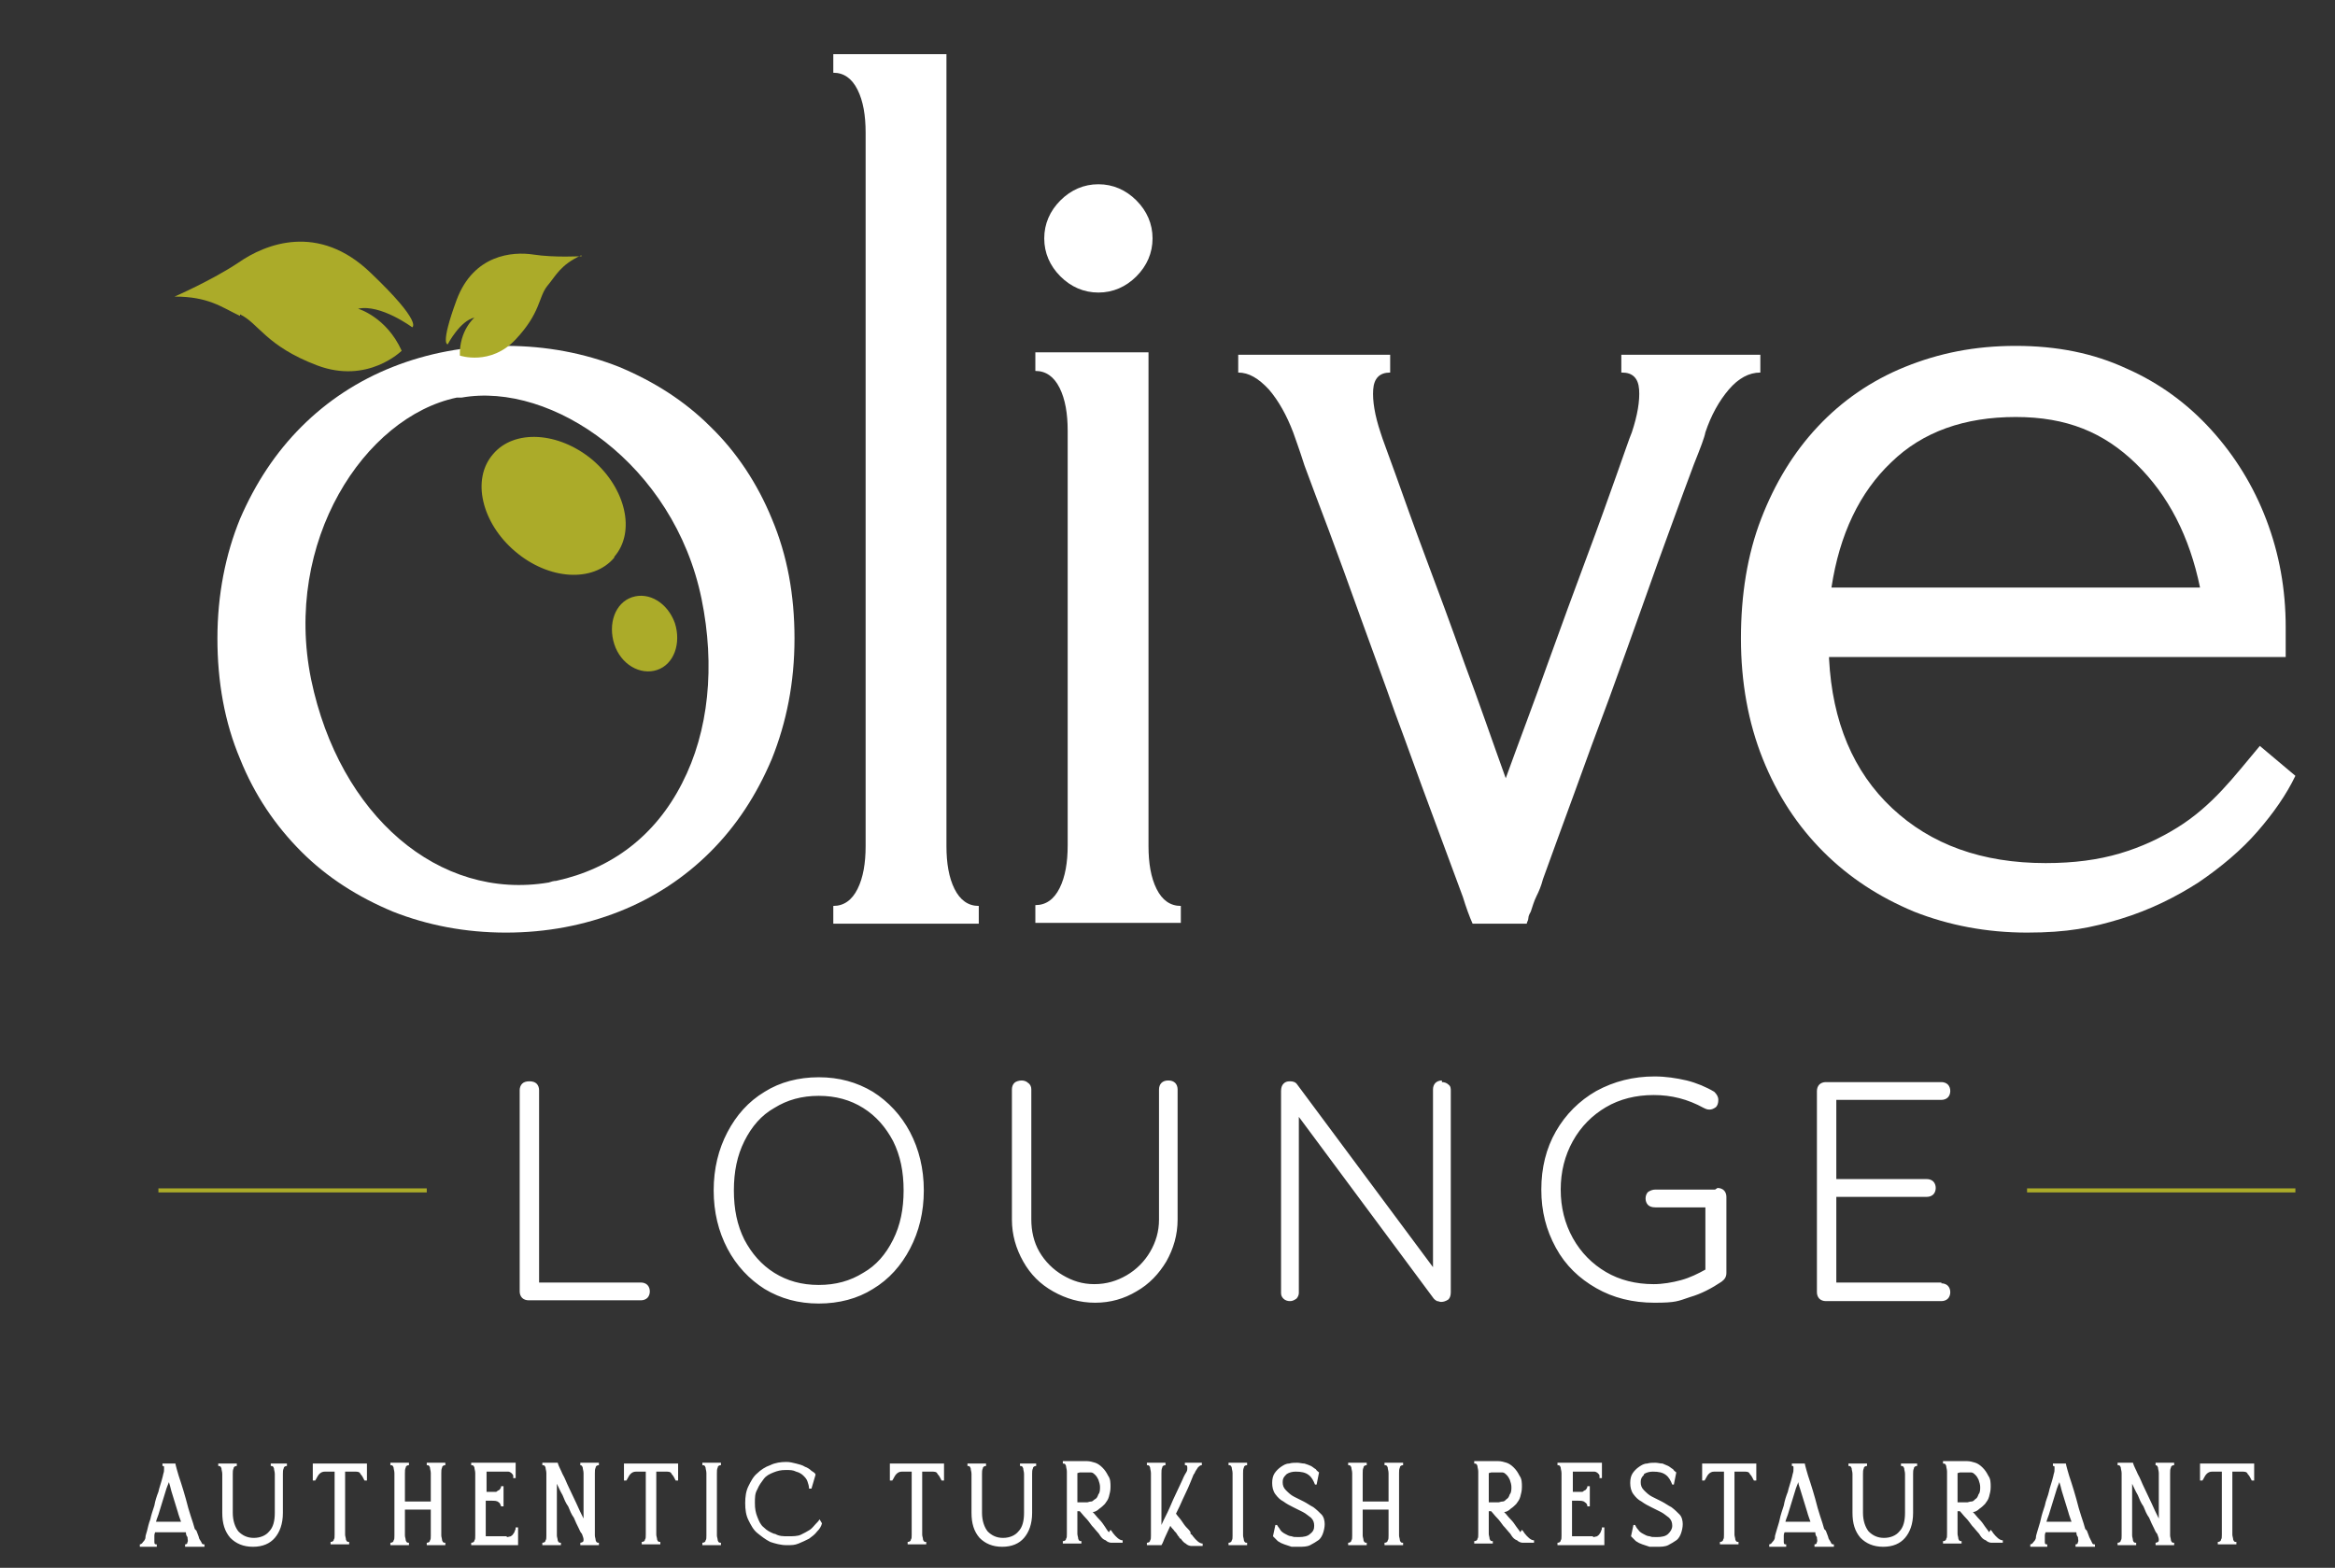 <?xml version="1.0" encoding="UTF-8"?>
<svg id="katman_1" data-name="katman 1" xmlns="http://www.w3.org/2000/svg" xmlns:xlink="http://www.w3.org/1999/xlink" viewBox="0 0 288.9 194">
  <rect x="0" y="0" width="288.9" height="194" fill="#333333" stroke="none"/>
  <defs>
    <clipPath id="clippath">
      <rect x="-114.6" y="-72.5" width="530.1" height="343" style="fill: none;"/>
    </clipPath>
  </defs>
  <g style="clip-path: url(#clippath);">
    <path d="M84.4,96.9c-3.3,6.5-8.7,10.6-15.6,12.1-.3,0-.6.1-.9.2-13.6,2.3-25.9-8.3-29.4-25.1-3.5-17.1,6.6-32.5,18-34.9h.6c11.2-2,26.3,8.3,29.7,24.9,1.7,8.3.9,16.4-2.4,22.8M98.3,79c0-5.4-.9-10.3-2.8-14.8-1.8-4.4-4.4-8.3-7.6-11.4-3.2-3.2-7-5.6-11.3-7.4-4.3-1.7-9-2.6-14-2.6s-9.7.9-14,2.6c-4.3,1.7-8.1,4.2-11.3,7.4-3.2,3.2-5.7,7-7.6,11.4-1.8,4.4-2.8,9.4-2.8,14.8s.9,10.4,2.8,14.9c1.8,4.5,4.4,8.3,7.6,11.5,3.2,3.2,7,5.6,11.3,7.4,4.3,1.7,9,2.6,14,2.6s9.7-.9,14-2.6c4.3-1.7,8.1-4.2,11.3-7.4,3.2-3.2,5.7-7,7.6-11.5,1.8-4.5,2.8-9.4,2.8-14.9" style="fill: #fff;"/>
    <path d="M117.1,104.7V6.7h-14v2.3c1.3,0,2.3.7,3,2.1.7,1.4,1,3.2,1,5.3v88.3c0,2.1-.3,3.9-1,5.3-.7,1.4-1.7,2.1-3,2.1v2.2h18v-2.2c-1.3,0-2.3-.7-3-2.1-.7-1.4-1-3.2-1-5.3" style="fill: #fff;"/>
    <path d="M146.1,112.1c-1.3,0-2.3-.7-3-2.1-.7-1.4-1-3.2-1-5.3v-61.1h-14v2.3c1.3,0,2.3.7,3,2.1.7,1.4,1,3.2,1,5.3v51.3c0,2.1-.3,3.9-1,5.3-.7,1.4-1.7,2.1-3,2.1v2.2h18v-2.2Z" style="fill: #fff;"/>
    <path d="M140.6,34.2c1.3-1.3,2-2.9,2-4.7s-.7-3.4-2-4.7c-1.3-1.3-2.9-2-4.7-2s-3.4.7-4.7,2c-1.3,1.3-2,2.9-2,4.7s.7,3.4,2,4.7c1.3,1.3,2.9,2,4.7,2s3.4-.7,4.7-2" style="fill: #fff;"/>
    <path d="M200.7,46.1c1.3,0,2,.7,2.1,2.1.1,1.4-.2,3.2-.9,5.3-.3.7-.9,2.5-1.9,5.3-1,2.8-2.2,6.2-3.7,10.2-1.5,4-3.1,8.4-4.8,13.1-1.7,4.8-3.5,9.5-5.2,14.2-1.7-4.7-3.3-9.4-5.1-14.2-1.7-4.8-3.3-9.1-4.8-13.1-1.5-4-2.7-7.4-3.7-10.2-1-2.8-1.7-4.6-1.9-5.3-.7-2.1-1-3.9-.9-5.3.1-1.4.8-2.1,2.1-2.1v-2.2h-18.8v2.2c1.3,0,2.5.7,3.8,2.1,1.2,1.4,2.2,3.2,3,5.3.2.6.7,1.9,1.4,4.1.8,2.2,1.8,4.8,3,8,1.2,3.2,2.5,6.8,3.9,10.7,1.4,3.9,2.9,7.9,4.3,11.9,1.5,4,2.9,8,4.4,12,1.5,4,2.8,7.6,4,10.8.4,1.3.8,2.4,1.2,3.3h6.7c0-.2.2-.4.2-.7,0-.3.2-.6.3-.8.2-.6.4-1.3.7-1.9.3-.6.6-1.3.8-2.1,1.2-3.3,2.5-6.9,3.9-10.7,1.4-3.9,2.8-7.7,4.3-11.7,1.4-3.9,2.8-7.7,4.1-11.4,1.3-3.7,2.5-7,3.6-10s2-5.5,2.8-7.6c.8-2,1.3-3.3,1.4-3.9.7-2.1,1.7-3.9,2.9-5.3,1.2-1.4,2.5-2.1,3.9-2.1v-2.2h-17.2v2.2Z" style="fill: #fff;"/>
    <path d="M226.6,72.7c1-6.6,3.5-11.8,7.4-15.5,3.9-3.8,9.1-5.6,15.4-5.6s10.9,1.9,14.9,5.8c4,3.9,6.6,9,7.9,15.3h-45.7ZM226.3,81.3h56.5v-3.7c0-4.7-.8-9.1-2.4-13.3-1.6-4.2-3.9-7.9-6.8-11.1-2.9-3.2-6.4-5.8-10.5-7.6-4.1-1.9-8.6-2.8-13.7-2.8s-9.5.9-13.7,2.6c-4.2,1.7-7.8,4.2-10.8,7.4-3,3.2-5.3,7-7,11.4-1.7,4.4-2.5,9.4-2.5,14.8s.9,10.4,2.7,14.9c1.8,4.5,4.3,8.3,7.5,11.5,3.2,3.2,6.9,5.6,11.2,7.4,4.3,1.7,9,2.6,14,2.6s8-.6,11.6-1.7c3.6-1.1,6.8-2.7,9.6-4.5,2.8-1.9,5.3-4,7.3-6.3,2-2.3,3.6-4.6,4.7-6.9l-4.4-3.7c-1.6,1.9-3.1,3.8-4.7,5.5-1.6,1.7-3.4,3.3-5.5,4.6-2.1,1.3-4.4,2.4-7.1,3.2-2.7.8-5.7,1.2-9.2,1.2-7.9,0-14.2-2.3-19-6.8-4.8-4.5-7.4-10.7-7.8-18.5" style="fill: #fff;"/>
    <path d="M29.7,38.9c2.3,1.1,3.2,3.9,9.5,6.3s10.5-1.8,10.5-1.8c-1.9-4.2-5.4-5.2-5.4-5.2,2.8-.6,6.7,2.3,6.7,2.3,0,0,1.4-.5-5.1-6.7-6.5-6.3-13.1-3.6-16.4-1.3-3.3,2.2-7.9,4.2-7.9,4.2,4.2,0,5.8,1.3,8.1,2.4" style="fill: #abab29;"/>
    <path d="M72,31.7s-3.4.2-6-.2c-2.6-.4-7.4,0-9.5,5.6-2.1,5.7-1.1,5.5-1.1,5.5,0,0,1.5-2.9,3.3-3.3,0,0-1.9,1.6-1.8,4.7,0,0,3.8,1.3,6.9-2,3.1-3.3,2.8-5.2,3.9-6.6,1.1-1.3,1.6-2.6,4.2-3.8" style="fill: #abab29;"/>
    <path d="M76,69c-2.6,3.1-8.1,2.8-12.3-.8-4.1-3.5-5.4-8.9-2.7-12,2.6-3.1,8.1-2.8,12.3.7,4.1,3.5,5.4,8.9,2.7,12" style="fill: #abab29;"/>
    <path d="M81.3,82.9c-2.1.7-4.5-.7-5.3-3.2-.8-2.5.1-5.1,2.2-5.8,2.1-.7,4.4.7,5.3,3.2.8,2.5-.1,5.1-2.2,5.8" style="fill: #abab29;"/>
    <path d="M240.2,158.7h-13v-10.6h11.2c.3,0,.6-.1.8-.3.2-.2.3-.5.3-.8s-.1-.6-.3-.8c-.2-.2-.5-.3-.8-.3h-11.2v-9.8h13c.3,0,.6-.1.8-.3.2-.2.3-.5.3-.8s-.1-.6-.3-.8c-.2-.2-.5-.3-.8-.3h-14.3c-.3,0-.6.1-.8.3-.2.2-.3.5-.3.8v24.9c0,.3.1.6.3.8.2.2.5.3.8.3h14.3c.3,0,.6-.1.8-.3.2-.2.3-.5.3-.8s-.1-.6-.3-.8c-.2-.2-.5-.3-.8-.3M212.2,147.2h-7.4c-.3,0-.6.1-.9.3-.2.2-.3.5-.3.8s.1.6.3.8c.2.2.5.3.9.3h6.2v7.7c-.9.5-1.9,1-3,1.3-1.1.3-2.3.5-3.4.5-2.2,0-4.2-.5-5.9-1.5s-3.1-2.4-4.1-4.2-1.5-3.8-1.5-6,.5-4.2,1.5-6c1-1.8,2.4-3.2,4.1-4.2s3.7-1.5,5.9-1.5,4.2.5,6.2,1.6c.2.1.4.2.7.2s.5-.1.8-.3c.2-.2.3-.5.3-.9s-.2-.7-.5-1c-1-.6-2.2-1.1-3.4-1.4-1.3-.3-2.6-.5-4-.5-2.6,0-5,.6-7.2,1.8-2.1,1.2-3.8,2.9-5,5-1.2,2.1-1.8,4.5-1.8,7.2s.6,5,1.8,7.2,2.9,3.8,5,5c2.1,1.2,4.5,1.8,7.2,1.8s2.9-.2,4.4-.7c1.4-.4,2.7-1.1,3.9-1.9.4-.3.6-.6.6-1.1v-9.4c0-.3-.1-.6-.3-.8-.2-.2-.5-.3-.8-.3M178.4,133.7c-.3,0-.6.1-.8.3-.2.2-.3.5-.3.8v22l-16.8-22.6c-.2-.3-.5-.4-.9-.4s-.6.1-.8.3c-.2.2-.3.5-.3.9v25c0,.3.1.5.3.7.2.2.5.3.8.3s.5-.1.8-.3c.2-.2.3-.5.3-.7v-21.8l16.7,22.5c.1.1.2.2.4.3.2,0,.3.1.5.1.3,0,.6-.1.9-.3.2-.2.3-.5.3-.9v-24.9c0-.3,0-.6-.3-.8-.2-.2-.5-.3-.8-.3M144.5,133.7c-.3,0-.6.1-.8.3-.2.2-.3.5-.3.8v16.1c0,1.5-.4,2.8-1.1,4-.7,1.2-1.7,2.2-2.9,2.9-1.2.7-2.5,1.1-4,1.1s-2.7-.4-3.9-1.1c-1.2-.7-2.2-1.7-2.9-2.9-.7-1.2-1-2.6-1-4v-16.1c0-.3-.1-.6-.4-.8-.2-.2-.5-.3-.8-.3s-.7.1-.9.3c-.2.2-.3.5-.3.8v16.1c0,1.9.5,3.6,1.4,5.2.9,1.6,2.1,2.8,3.7,3.7,1.6.9,3.3,1.4,5.2,1.4s3.6-.5,5.1-1.4c1.6-.9,2.8-2.2,3.7-3.7.9-1.6,1.4-3.3,1.4-5.2v-16.1c0-.3-.1-.6-.3-.8-.2-.2-.5-.3-.8-.3M111.8,147.3c0,2.3-.4,4.3-1.3,6.1-.9,1.8-2.1,3.2-3.7,4.1-1.6,1-3.4,1.5-5.5,1.5s-3.9-.5-5.5-1.5c-1.6-1-2.8-2.4-3.7-4.1-.9-1.8-1.3-3.8-1.3-6.1s.4-4.3,1.3-6.1c.9-1.8,2.1-3.2,3.7-4.1,1.6-1,3.4-1.5,5.5-1.5s3.9.5,5.5,1.5c1.6,1,2.8,2.4,3.7,4.1.9,1.8,1.3,3.8,1.3,6.1M114.3,147.3c0-2.7-.6-5.1-1.7-7.2-1.1-2.1-2.7-3.8-4.6-5-2-1.2-4.2-1.8-6.7-1.8s-4.8.6-6.7,1.8c-2,1.2-3.5,2.9-4.6,5-1.1,2.1-1.7,4.5-1.7,7.2s.6,5.1,1.7,7.2c1.1,2.1,2.7,3.8,4.6,5,2,1.2,4.2,1.8,6.7,1.8s4.8-.6,6.7-1.8c2-1.2,3.5-2.9,4.6-5,1.1-2.1,1.7-4.5,1.7-7.2M79.3,158.7h-12.6v-23.8c0-.3-.1-.6-.3-.8-.2-.2-.5-.3-.9-.3s-.7.1-.9.3c-.2.2-.3.5-.3.8v24.9c0,.3.1.6.3.8.2.2.5.3.8.3h13.9c.3,0,.6-.1.8-.3.2-.2.3-.5.3-.8s-.1-.6-.3-.8c-.2-.2-.5-.3-.8-.3" style="fill: #fff;"/>
    <path d="M272.2,181.1v2.1h.3c.2-.3.3-.6.5-.8.2-.2.4-.3.7-.3h1.2v7.8c0,.3,0,.5-.1.6,0,.2-.2.3-.4.3v.3h2.3v-.3c-.2,0-.3,0-.4-.3,0-.2-.1-.4-.1-.6v-7.8h1.2c.3,0,.6,0,.7.3.2.2.3.4.5.8h.3v-2.1h-6.6ZM266.6,181.3c.2,0,.3,0,.4.3,0,.2.1.4.1.7v5.6c-.3-.6-.6-1.2-.9-1.9-.3-.6-.6-1.3-.9-1.9-.3-.6-.5-1.2-.8-1.7-.2-.5-.5-1-.6-1.4h-1.9v.3c.2,0,.3,0,.4.3,0,.2.1.4.1.7v7.7c0,.3,0,.5-.1.6,0,.2-.2.3-.4.3v.3h2.3v-.3c-.2,0-.3,0-.4-.3,0-.2-.1-.4-.1-.6v-6.4c.2.4.4.9.7,1.4.2.5.4,1,.7,1.4.2.5.4,1,.7,1.4.2.5.4.9.6,1.3.1.2.2.5.4.7.1.3.2.5.2.7s0,.2-.1.3c0,0-.2.1-.3.1v.3h2.3v-.3c-.2,0-.3,0-.4-.3,0-.2-.1-.4-.1-.6v-7.7c0-.3,0-.5.1-.7,0-.2.2-.3.4-.3v-.3h-2.3v.3ZM253.2,188.3c.1-.4.3-.8.4-1.2.1-.4.3-.9.4-1.3.1-.4.3-.9.4-1.3.1-.4.3-.8.4-1.1.1.3.2.7.3,1.1.1.4.3.9.4,1.3.1.4.3.9.4,1.3.1.4.3.9.4,1.2h-3.1ZM258,189.2c-.1-.4-.3-1-.5-1.6-.2-.6-.4-1.3-.6-2.1-.2-.7-.4-1.4-.6-2-.2-.6-.4-1.2-.5-1.6-.1-.4-.2-.7-.2-.8h-1.6v.3c.2,0,.2,0,.2.3s0,.4-.1.7c0,.1-.1.4-.2.8-.1.4-.3.9-.4,1.4s-.4,1.1-.5,1.7c-.2.6-.4,1.2-.5,1.7s-.3,1-.4,1.4c-.1.4-.2.6-.2.8,0,.3-.2.5-.3.6-.1.2-.3.3-.4.3v.3h2.1v-.3c-.2,0-.3,0-.3-.3,0-.2,0-.4,0-.6,0,0,0-.1,0-.2,0,0,0-.2.1-.4h3.8c0,.3.1.5.2.6,0,.3.1.5,0,.6,0,.2-.1.3-.3.3v.3h2.4v-.3c-.2,0-.3,0-.4-.3-.1-.2-.2-.4-.3-.6,0,0-.1-.3-.3-.8M242.1,182.3h0c0,0,.1,0,.4-.1.2,0,.5,0,.9,0s.3,0,.5,0c.2,0,.4.2.5.3.2.2.3.4.4.6.1.3.2.6.2.9s0,.7-.2.9c-.1.3-.2.5-.4.6-.2.2-.3.3-.5.3-.2,0-.4.1-.5.1h-1.2v-3.8ZM246.1,189.6c-.1-.2-.3-.4-.5-.7-.2-.3-.4-.6-.7-.9-.3-.3-.5-.6-.8-.9.3,0,.6-.2.8-.4.3-.2.5-.4.7-.6.2-.3.4-.5.5-.9s.2-.7.2-1.2,0-1-.3-1.4c-.2-.4-.4-.7-.7-1-.3-.3-.6-.5-.9-.6-.3-.1-.7-.2-1-.2s-.7,0-.9,0c-.2,0-.3,0-.3,0h-1.8v.3c.2,0,.3,0,.4.3,0,.2.1.4.1.7v7.7c0,.3,0,.5-.1.6,0,.2-.2.3-.4.3v.3h2.3v-.3c-.2,0-.3,0-.4-.3,0-.2-.1-.4-.1-.6v-2.8h.3c.2.2.4.5.7.8.3.3.5.6.8,1,.3.3.5.6.7.8.2.2.3.4.3.4.2.3.4.5.7.6.2.2.5.3.7.3h1.4v-.3c-.4,0-.8-.4-1.2-.9,0,0-.1-.2-.3-.4M235.2,181.1v.3c.2,0,.3,0,.4.3,0,.2.1.4.1.7v4.8c0,1-.2,1.8-.7,2.3-.4.5-1.1.8-1.9.8s-1.4-.3-1.9-.8c-.4-.5-.7-1.3-.7-2.3v-4.8c0-.3,0-.5.1-.7,0-.2.2-.3.4-.3v-.3h-2.3v.3c.2,0,.3,0,.4.3,0,.2.1.4.1.7v4.8c0,1.3.3,2.3,1,3.1.7.7,1.6,1.1,2.8,1.1s2.1-.4,2.7-1.1c.6-.7,1-1.7,1-3.1v-4.8c0-.3,0-.5.1-.7,0-.2.2-.3.4-.3v-.3h-2.1ZM220.9,188.3c.1-.4.3-.8.4-1.2.1-.4.3-.9.4-1.3.1-.4.3-.9.4-1.3.1-.4.3-.8.4-1.1,0,.3.2.7.3,1.1.1.4.3.9.4,1.3.1.4.3.9.4,1.3.1.4.3.9.4,1.2h-3.1ZM225.7,189.2c-.1-.4-.3-1-.5-1.6-.2-.6-.4-1.3-.6-2.1-.2-.7-.4-1.4-.6-2-.2-.6-.4-1.2-.5-1.6-.1-.4-.2-.7-.2-.8h-1.6v.3c.2,0,.2,0,.2.3s0,.4-.1.7c0,.1-.1.4-.2.8-.1.4-.3.9-.4,1.4-.2.5-.4,1.1-.5,1.7-.2.6-.4,1.2-.5,1.7s-.3,1-.4,1.4c-.1.4-.2.6-.2.8,0,.3-.2.5-.3.6-.1.2-.3.3-.4.3v.3h2.1v-.3c-.2,0-.3,0-.3-.3,0-.2,0-.4,0-.6,0,0,0-.1,0-.2,0,0,0-.2.1-.4h3.8c0,.3.1.5.2.6,0,.3.1.5,0,.6,0,.2-.1.3-.3.3v.3h2.4v-.3c-.2,0-.3,0-.4-.3-.1-.2-.3-.4-.3-.6,0,0-.1-.3-.3-.8M210.6,181.1v2.1h.3c.2-.3.3-.6.5-.8.2-.2.4-.3.7-.3h1.2v7.8c0,.3,0,.5-.1.6,0,.2-.2.3-.4.3v.3h2.3v-.3c-.2,0-.3,0-.4-.3,0-.2-.1-.4-.1-.6v-7.8h1.2c.3,0,.6,0,.7.3.2.2.3.4.5.8h.3v-2.1h-6.6ZM203.4,182.4c.3-.2.7-.3,1.1-.3.7,0,1.2.1,1.6.4.4.3.6.7.8,1.2h.2l.3-1.5c-.1-.1-.3-.2-.4-.4-.2-.1-.4-.3-.6-.4-.2-.1-.5-.2-.7-.3-.3,0-.6-.1-.9-.1s-.7,0-1,.1c-.4,0-.7.2-1,.4-.3.2-.6.5-.8.8-.2.3-.3.7-.3,1.2s.1,1,.4,1.4c.3.4.6.7,1,.9.4.3.8.5,1.2.7.4.2.8.4,1.2.6.4.2.7.5,1,.7.3.3.4.6.4,1s-.2.7-.5,1c-.3.3-.8.4-1.4.4s-.6,0-.9-.1c-.3,0-.6-.2-.8-.3-.2-.1-.5-.3-.6-.5-.2-.2-.3-.4-.4-.6h-.2l-.3,1.4c.2.2.4.4.6.6.3.2.5.3.8.4.3.1.6.2.9.3.3,0,.6,0,.9,0,.5,0,1,0,1.4-.2.4-.2.7-.4,1-.6s.5-.6.6-.9c.1-.3.2-.7.2-1.1s-.1-.9-.4-1.2c-.3-.3-.6-.6-1-.9-.4-.2-.8-.5-1.2-.7-.4-.2-.8-.4-1.2-.6-.4-.2-.7-.5-1-.8-.3-.3-.4-.6-.4-1s.1-.6.4-.9M197.1,190.1h-2.6v-4.4h.7c.4,0,.7,0,.9.2.2.1.3.3.3.5h.3v-2.5h-.3c0,0,0,.2-.1.3,0,0-.1.2-.2.2,0,0-.2.1-.3.2-.1,0-.3,0-.5,0h-.7v-2.5h2.2c.2,0,.4,0,.5,0,.1,0,.3.1.4.2s.2.2.2.3c0,.1,0,.2,0,.3h.3v-1.9h-5.5v.3c.2,0,.3,0,.4.3,0,.2.1.4.1.7v7.7c0,.3,0,.5-.1.6,0,.2-.2.3-.4.3v.3h5.8v-2.2h-.3c0,.1,0,.3-.1.4,0,.1-.1.3-.2.4,0,.1-.2.2-.3.3-.1,0-.3.1-.5.1M184.1,182.3h0c0,0,.1,0,.4-.1.2,0,.5,0,.9,0s.3,0,.5,0c.2,0,.4.2.5.3.2.2.3.4.4.6.1.3.2.6.2.9s0,.7-.2.9c-.1.3-.2.5-.4.6-.2.2-.3.3-.5.3-.2,0-.4.1-.5.1h-1.2v-3.8ZM188.1,189.6c-.1-.2-.3-.4-.5-.7-.2-.3-.4-.6-.7-.9-.3-.3-.5-.6-.8-.9.3,0,.6-.2.8-.4.3-.2.5-.4.7-.6.2-.3.4-.5.5-.9s.2-.7.2-1.2,0-1-.3-1.4c-.2-.4-.4-.7-.7-1-.3-.3-.6-.5-.9-.6-.3-.1-.7-.2-1-.2s-.7,0-.9,0c-.2,0-.3,0-.3,0h-1.8v.3c.2,0,.3,0,.4.3,0,.2.1.4.1.7v7.7c0,.3,0,.5-.1.6,0,.2-.2.3-.4.3v.3h2.3v-.3c-.2,0-.3,0-.4-.3,0-.2-.1-.4-.1-.6v-2.8h.3c.2.2.4.5.7.8.3.3.5.6.8,1,.3.3.5.6.7.8.2.2.3.4.3.4.2.3.4.5.7.6.2.2.5.3.7.3h1.4v-.3c-.4,0-.8-.4-1.2-.9,0,0-.1-.2-.3-.4M171.3,181.3c.2,0,.3,0,.4.3,0,.2.1.4.1.7v3.5h-3.2v-3.5c0-.3,0-.5.1-.7,0-.2.2-.3.4-.3v-.3h-2.3v.3c.2,0,.3,0,.4.3,0,.2.1.4.1.7v7.7c0,.3,0,.5-.1.6,0,.2-.2.3-.4.3v.3h2.3v-.3c-.2,0-.3,0-.4-.3,0-.2-.1-.4-.1-.6v-3.2h3.2v3.2c0,.3,0,.5-.1.6,0,.2-.2.3-.4.3v.3h2.3v-.3c-.2,0-.3,0-.4-.3,0-.2-.1-.4-.1-.6v-7.7c0-.3,0-.5.1-.7,0-.2.2-.3.4-.3v-.3h-2.3v.3ZM159.2,182.4c.3-.2.7-.3,1.1-.3.7,0,1.2.1,1.6.4.4.3.6.7.8,1.2h.2l.3-1.5c-.1-.1-.3-.2-.4-.4-.2-.1-.4-.3-.6-.4-.2-.1-.5-.2-.8-.3-.3,0-.6-.1-.9-.1s-.7,0-1,.1c-.4,0-.7.2-1,.4-.3.2-.6.5-.8.8-.2.3-.3.7-.3,1.2s.1,1,.4,1.4c.3.4.6.7,1,.9.4.3.8.5,1.2.7.4.2.8.4,1.2.6.4.2.7.5,1,.7.3.3.4.6.4,1s-.1.7-.5,1c-.3.3-.8.4-1.4.4s-.6,0-.9-.1c-.3,0-.6-.2-.8-.3-.2-.1-.5-.3-.6-.5s-.3-.4-.4-.6h-.2l-.3,1.4c.2.2.4.4.6.6.3.2.5.3.8.4.3.1.6.2.9.3.3,0,.6,0,.9,0,.5,0,1,0,1.4-.2.4-.2.7-.4,1-.6s.5-.6.6-.9c.1-.3.2-.7.2-1.1s-.1-.9-.4-1.2c-.3-.3-.6-.6-1-.9-.4-.2-.8-.5-1.2-.7-.4-.2-.8-.4-1.2-.6-.4-.2-.7-.5-1-.8s-.4-.6-.4-1,.1-.6.4-.9M152,181.3c.2,0,.3,0,.4.3,0,.2.1.4.1.7v7.7c0,.3,0,.5-.1.6,0,.2-.2.3-.4.3v.3h2.3v-.3c-.2,0-.3,0-.4-.3,0-.2-.1-.4-.1-.6v-7.7c0-.3,0-.5.1-.7,0-.2.2-.3.4-.3v-.3h-2.3v.3ZM147.3,189.6c-.1-.2-.3-.4-.5-.6-.2-.2-.4-.5-.6-.8-.2-.3-.5-.6-.7-.9.3-.6.6-1.2.8-1.7.3-.6.5-1.1.7-1.5.2-.5.4-.9.5-1.2s.2-.5.3-.6c.1-.3.3-.5.4-.7.2-.2.3-.3.5-.3v-.3h-2.1v.3c.2,0,.3,0,.3.3s0,.4-.2.7c0,0-.2.3-.4.8-.2.4-.4.9-.7,1.5-.3.6-.6,1.3-.9,2-.3.7-.7,1.4-1,2.1v-6.4c0-.3,0-.5.1-.7,0-.2.2-.3.4-.3v-.3h-2.3v.3c.2,0,.3,0,.4.3,0,.2.1.4.1.7v7.7c0,.3,0,.5-.1.6,0,.2-.2.3-.4.3v.3h1.8c.2-.3.3-.7.5-1.1.2-.4.4-.9.6-1.3.1.2.3.4.4.5.1.2.3.3.4.5s.2.3.3.4c0,.1.1.2.2.2.2.3.4.5.6.6.2.2.5.3.7.3h1.4v-.3c-.4,0-.8-.4-1.2-.9,0,0-.1-.2-.3-.3M133.2,182.3h0c0,0,.1,0,.4-.1.2,0,.5,0,.9,0s.3,0,.5,0c.2,0,.4.2.5.3.2.2.3.4.4.6.1.3.2.6.2.9s0,.7-.2.9c-.1.3-.2.5-.4.6s-.3.3-.5.3c-.2,0-.4.1-.5.1h-1.2v-3.8ZM137.2,189.6c-.2-.2-.3-.4-.5-.7-.2-.3-.4-.6-.7-.9-.3-.3-.5-.6-.8-.9.3,0,.6-.2.8-.4.3-.2.5-.4.7-.6.2-.3.4-.5.5-.9s.2-.7.2-1.2,0-1-.3-1.4c-.2-.4-.4-.7-.7-1-.3-.3-.6-.5-.9-.6-.3-.1-.7-.2-1-.2s-.7,0-.9,0c-.2,0-.3,0-.3,0h-1.8v.3c.2,0,.3,0,.4.3,0,.2.1.4.1.7v7.7c0,.3,0,.5-.1.6,0,.2-.2.3-.4.3v.3h2.3v-.3c-.2,0-.3,0-.4-.3,0-.2-.1-.4-.1-.6v-2.8h.3c.2.2.4.5.7.8.3.3.5.6.8,1,.3.3.5.6.7.8.2.2.3.4.3.4.2.3.4.5.7.6.2.2.5.3.7.3h1.4v-.3c-.4,0-.8-.4-1.2-.9,0,0-.1-.2-.3-.4M126.2,181.1v.3c.2,0,.3,0,.4.3,0,.2.1.4.1.7v4.8c0,1-.2,1.8-.7,2.3-.4.5-1.1.8-1.9.8s-1.4-.3-1.9-.8c-.4-.5-.7-1.3-.7-2.3v-4.8c0-.3,0-.5.1-.7,0-.2.2-.3.4-.3v-.3h-2.3v.3c.2,0,.3,0,.4.3,0,.2.1.4.1.7v4.8c0,1.3.3,2.3,1,3.1.7.7,1.6,1.1,2.8,1.1s2.1-.4,2.7-1.1c.6-.7,1-1.7,1-3.1v-4.8c0-.3,0-.5.1-.7,0-.2.2-.3.4-.3v-.3h-2.1ZM110.1,181.1v2.1h.3c.2-.3.3-.6.5-.8.2-.2.4-.3.7-.3h1.2v7.8c0,.3,0,.5-.1.6,0,.2-.2.3-.4.3v.3h2.3v-.3c-.2,0-.3,0-.4-.3,0-.2-.1-.4-.1-.6v-7.8h1.2c.3,0,.6,0,.7.3.2.2.3.4.5.8h.3v-2.1h-6.6ZM95.8,189.8c-.5-.2-.9-.4-1.3-.8-.4-.3-.6-.8-.8-1.3-.2-.5-.3-1-.3-1.7s0-1.2.3-1.7c.2-.5.5-.9.8-1.3s.7-.6,1.2-.8c.5-.2.9-.3,1.5-.3s.9,0,1.3.2c.4.1.7.3.9.5.2.2.4.4.5.7.1.3.2.6.2.9h.3l.5-1.7c0-.2-.2-.3-.5-.5-.2-.2-.5-.4-.8-.5-.3-.2-.7-.3-1.1-.4-.4-.1-.8-.2-1.2-.2-.7,0-1.4.1-2,.4-.6.2-1.2.6-1.6,1-.5.4-.8,1-1.1,1.6-.3.6-.4,1.3-.4,2.1s.1,1.5.4,2.1c.3.6.6,1.2,1.1,1.6s1,.8,1.6,1.1c.6.2,1.3.4,2,.4s1,0,1.5-.2c.5-.2.9-.4,1.3-.6.4-.3.7-.5,1-.9.3-.3.5-.6.6-1l-.3-.5c-.1.2-.3.4-.5.6-.2.2-.4.5-.7.7-.3.2-.7.4-1.1.6-.4.2-1,.2-1.6.2s-1.1,0-1.6-.3M86.9,181.3c.2,0,.3,0,.4.3,0,.2.1.4.1.7v7.7c0,.3,0,.5-.1.6,0,.2-.2.3-.4.3v.3h2.3v-.3c-.2,0-.3,0-.4-.3,0-.2-.1-.4-.1-.6v-7.7c0-.3,0-.5.1-.7,0-.2.2-.3.4-.3v-.3h-2.3v.3ZM77.2,181.1v2.1h.3c.2-.3.3-.6.5-.8.2-.2.4-.3.7-.3h1.2v7.8c0,.3,0,.5-.1.6,0,.2-.2.3-.4.3v.3h2.3v-.3c-.2,0-.3,0-.4-.3,0-.2-.1-.4-.1-.6v-7.8h1.2c.3,0,.6,0,.7.3.2.2.3.4.5.8h.3v-2.1h-6.6ZM71.7,181.3c.2,0,.3,0,.4.3,0,.2.1.4.1.7v5.6c-.3-.6-.6-1.2-.9-1.9-.3-.6-.6-1.3-.9-1.9-.3-.6-.5-1.2-.8-1.7-.2-.5-.5-1-.6-1.4h-1.9v.3c.2,0,.3,0,.4.3,0,.2.1.4.1.7v7.7c0,.3,0,.5-.1.6,0,.2-.2.3-.4.3v.3h2.3v-.3c-.2,0-.3,0-.4-.3,0-.2-.1-.4-.1-.6v-6.4c.2.4.4.9.7,1.4.2.5.4,1,.7,1.4.2.5.4,1,.7,1.4.2.5.4.9.6,1.3.1.2.2.5.4.7.1.3.2.5.2.7s0,.2-.1.3c0,0-.2.1-.3.1v.3h2.3v-.3c-.2,0-.3,0-.4-.3,0-.2-.1-.4-.1-.6v-7.7c0-.3,0-.5.1-.7,0-.2.2-.3.4-.3v-.3h-2.3v.3ZM62.7,190.1h-2.6v-4.4h.7c.4,0,.7,0,.9.2.2.1.2.3.3.5h.3v-2.5h-.3c0,0,0,.2-.1.3,0,0-.1.2-.2.2,0,0-.2.1-.3.2-.1,0-.3,0-.5,0h-.7v-2.5h2.2c.2,0,.4,0,.5,0,.1,0,.3.1.4.2,0,0,.2.2.2.3,0,.1,0,.2,0,.3h.3v-1.9h-5.5v.3c.2,0,.3,0,.4.3,0,.2.1.4.1.7v7.7c0,.3,0,.5-.1.6,0,.2-.2.3-.4.3v.3h5.8v-2.2h-.3c0,.1,0,.3-.1.4,0,.1-.1.3-.2.4,0,.1-.2.2-.3.3-.1,0-.3.1-.5.1M52.8,181.3c.2,0,.3,0,.4.3,0,.2.1.4.1.7v3.5h-3.2v-3.5c0-.3,0-.5.1-.7,0-.2.2-.3.4-.3v-.3h-2.3v.3c.2,0,.3,0,.4.3,0,.2.1.4.1.7v7.7c0,.3,0,.5-.1.6,0,.2-.2.3-.4.3v.3h2.3v-.3c-.2,0-.3,0-.4-.3,0-.2-.1-.4-.1-.6v-3.2h3.2v3.2c0,.3,0,.5-.1.6,0,.2-.2.3-.4.3v.3h2.3v-.3c-.2,0-.3,0-.4-.3,0-.2-.1-.4-.1-.6v-7.7c0-.3,0-.5.1-.7,0-.2.2-.3.4-.3v-.3h-2.3v.3ZM38.7,181.1v2.1h.3c.2-.3.3-.6.5-.8.2-.2.4-.3.7-.3h1.2v7.8c0,.3,0,.5-.1.6,0,.2-.2.3-.4.3v.3h2.3v-.3c-.2,0-.3,0-.4-.3,0-.2-.1-.4-.1-.6v-7.8h1.2c.3,0,.6,0,.7.3.2.2.3.4.5.8h.3v-2.1h-6.6ZM33.5,181.1v.3c.2,0,.3,0,.4.3,0,.2.1.4.1.7v4.8c0,1-.2,1.8-.7,2.3-.4.5-1.1.8-1.9.8s-1.4-.3-1.9-.8c-.4-.5-.7-1.3-.7-2.3v-4.8c0-.3,0-.5.1-.7,0-.2.2-.3.4-.3v-.3h-2.3v.3c.2,0,.3,0,.4.3,0,.2.1.4.1.7v4.8c0,1.3.3,2.3,1,3.1.7.7,1.6,1.1,2.8,1.1s2.1-.4,2.7-1.1c.6-.7,1-1.7,1-3.1v-4.8c0-.3,0-.5.1-.7,0-.2.2-.3.4-.3v-.3h-2.1ZM19.3,188.3c.1-.4.3-.8.4-1.2.1-.4.3-.9.4-1.3.1-.4.3-.9.4-1.3.1-.4.3-.8.4-1.1.1.3.2.7.3,1.1.1.4.3.9.4,1.3.1.4.3.9.4,1.3.1.4.3.9.4,1.2h-3.1ZM24.1,189.2c-.1-.4-.3-1-.5-1.6-.2-.6-.4-1.3-.6-2.1-.2-.7-.4-1.4-.6-2-.2-.6-.4-1.2-.5-1.6-.1-.4-.2-.7-.2-.8h-1.6v.3c.2,0,.2,0,.2.3s0,.4-.1.7c0,.1-.1.4-.2.8-.1.4-.3.9-.4,1.4-.2.5-.4,1.1-.5,1.7-.2.6-.4,1.2-.5,1.7-.2.5-.3,1-.4,1.4-.1.4-.2.6-.2.8,0,.3-.2.5-.3.6-.1.2-.3.3-.4.3v.3h2.1v-.3c-.2,0-.3,0-.3-.3,0-.2,0-.4,0-.6,0,0,0-.1,0-.2,0,0,0-.2.1-.4h3.8c0,.3.1.5.2.6,0,.3.1.5,0,.6,0,.2-.1.3-.3.3v.3h2.4v-.3c-.2,0-.3,0-.4-.3-.1-.2-.3-.4-.3-.6,0,0-.1-.3-.3-.8" style="fill: #fff;"/>
  </g>
  <line x1="19.6" y1="147.3" x2="52.8" y2="147.3" style="fill: none; stroke: #abab29; stroke-miterlimit: 10; stroke-width: .5px;"/>
  <line x1="250.8" y1="147.3" x2="284" y2="147.3" style="fill: none; stroke: #abab29; stroke-miterlimit: 10; stroke-width: .5px;"/>
</svg>